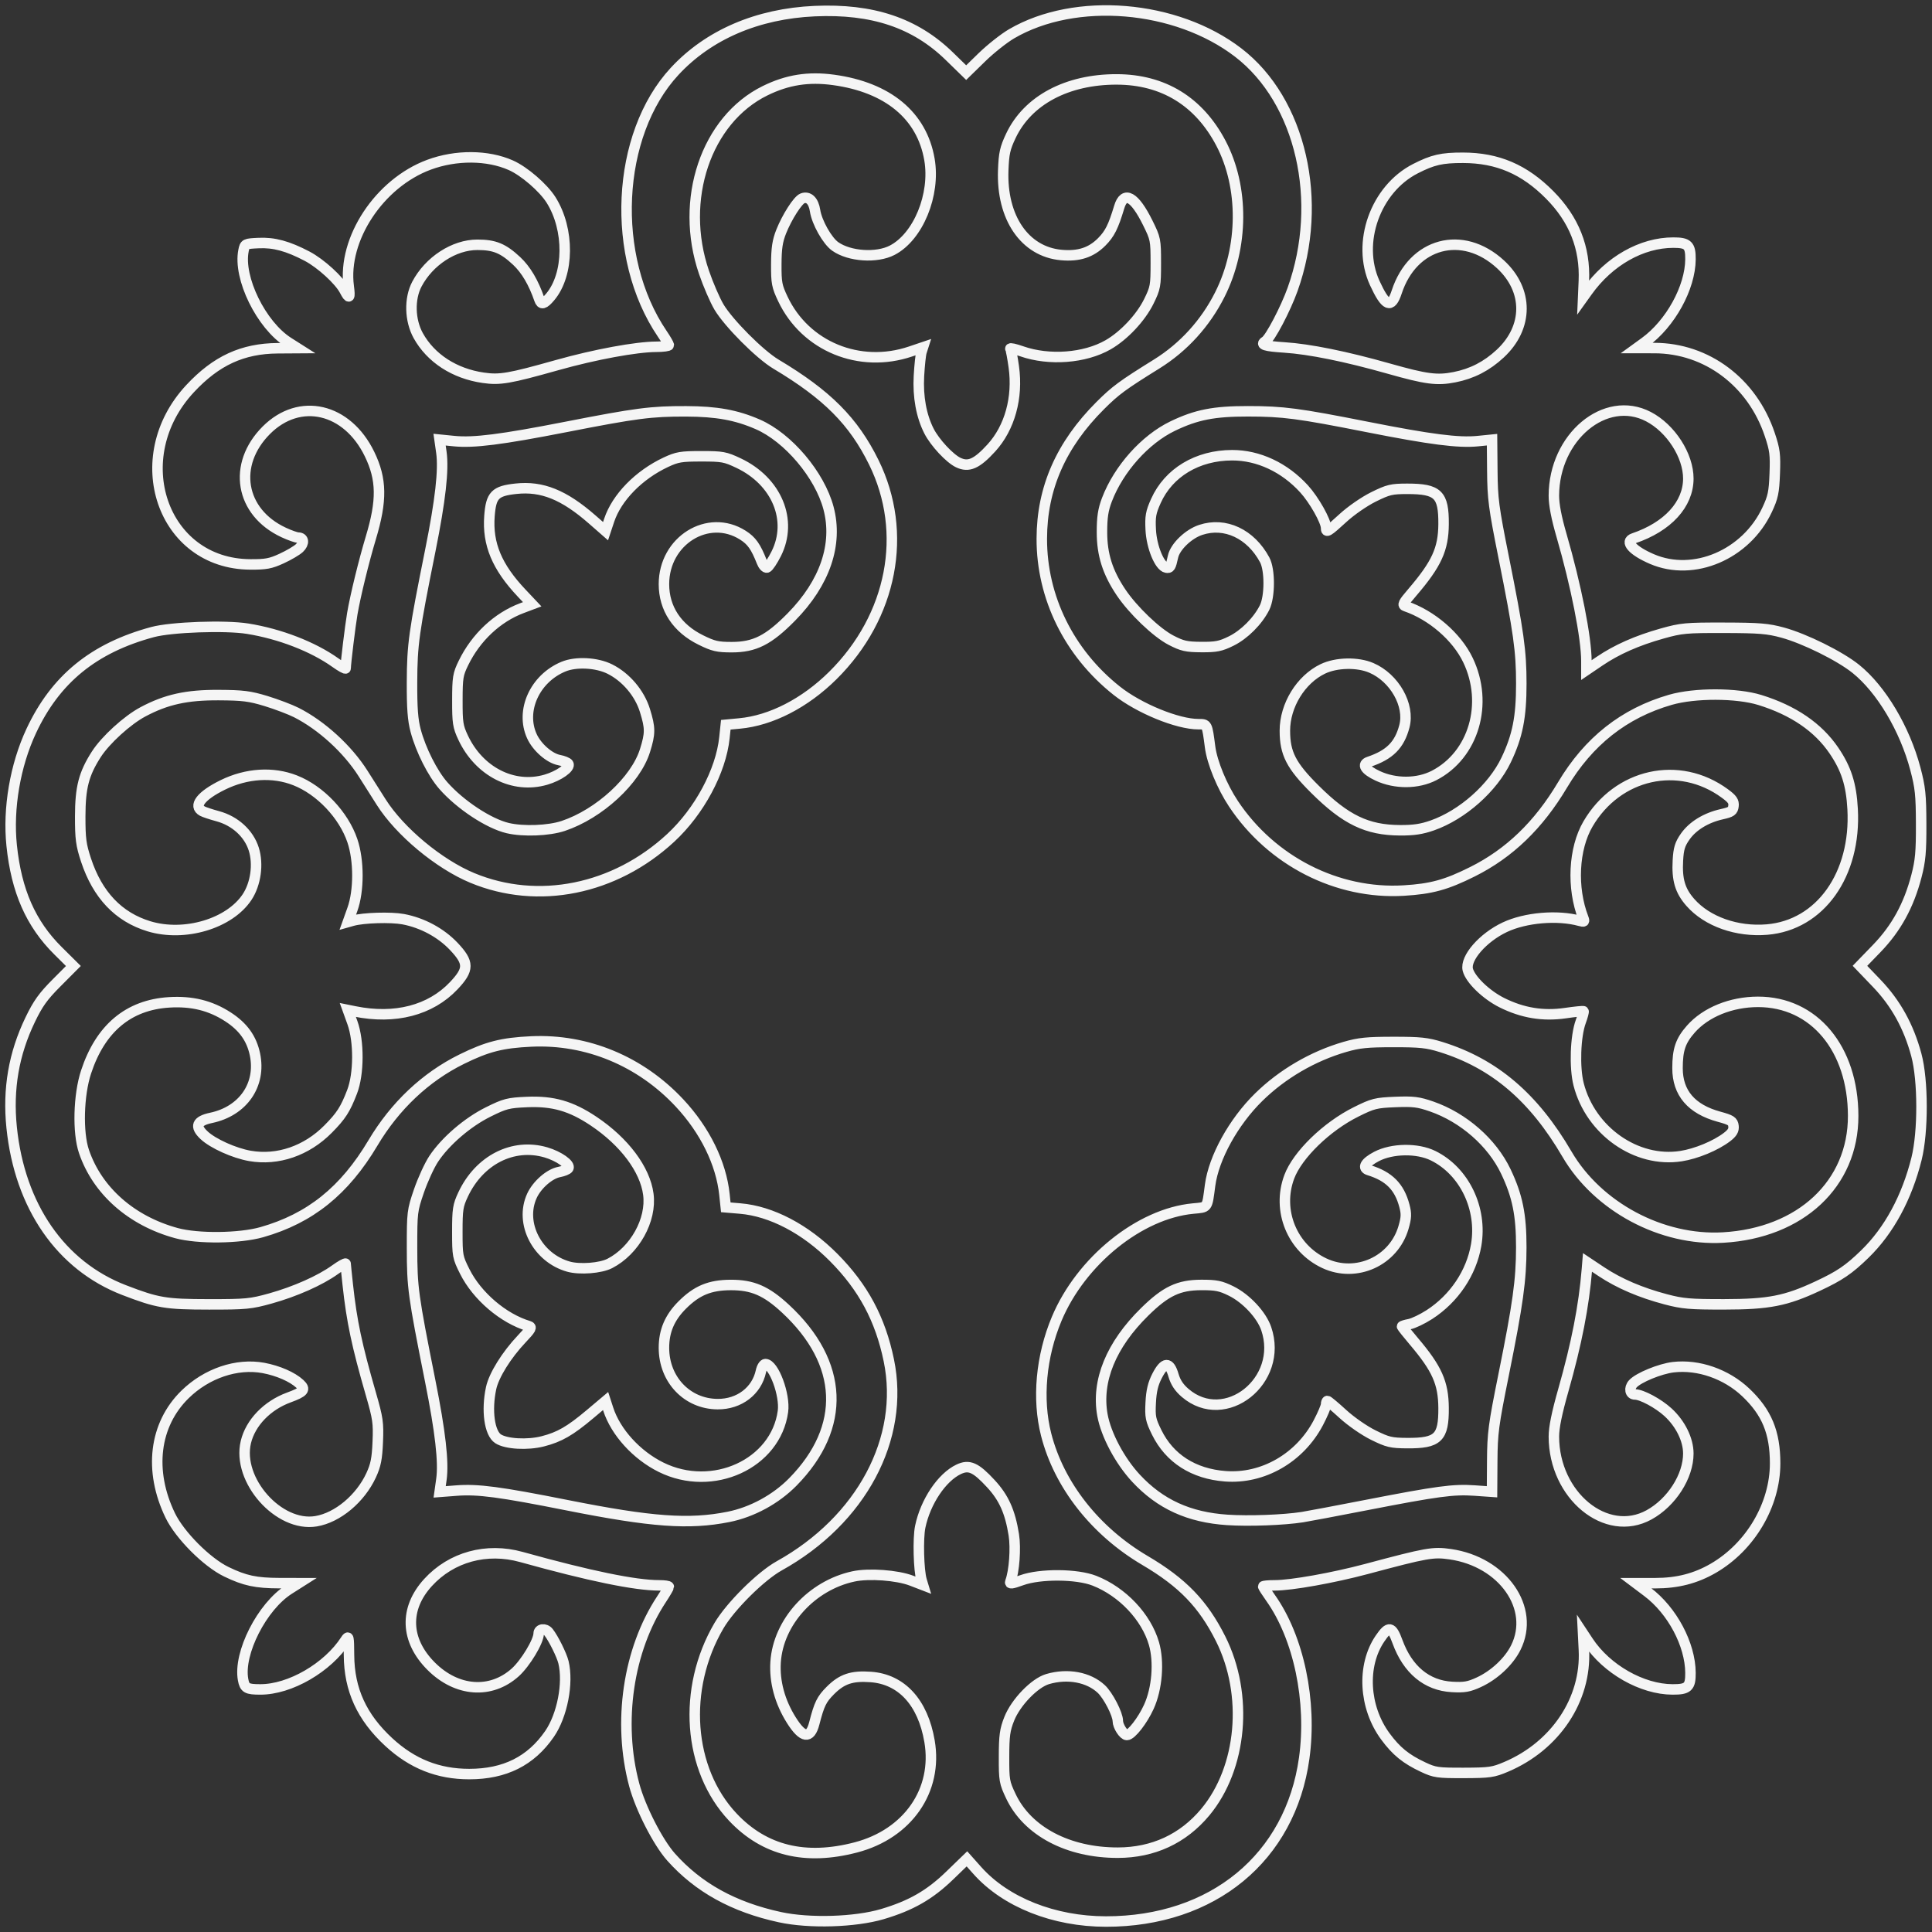 <?xml version="1.0" encoding="UTF-8"?> <svg xmlns="http://www.w3.org/2000/svg" viewBox="5633.222 4678.223 552.989 552.992"><rect x="5633.222" y="4678.223" width="552.989" height="552.992" fill="#333333" stroke="none"/><mask x="Infinity" y="Infinity" width="-Infinity" height="-Infinity" fill="white" id="tSvgce84918569" maskUnits="userSpaceOnUse"><path fill="rgb(255, 255, 255)" stroke="none" fill-opacity="1" stroke-width="1" stroke-opacity="1" font-family="tfutura, arial, sans-serif" data-svg-name="path" data-svg-id="e7865cc35e" id="tSvge7865cc35e" d="M 6155.94 5946.206 C 6134.61 5941.586 6118.33 5932.586 6105.78 5918.516 C 6099.7 5911.686 6091.63 5895.906 6088.77 5885.236 C 6081.04 5856.356 6085.95 5822.966 6101.35 5799.636 C 6103.2 5796.826 6104.72 5794.236 6104.72 5793.886 C 6104.72 5793.526 6102.71 5793.236 6100.25 5793.236 C 6089.2 5793.236 6068.24 5788.926 6036.72 5780.156 C 6020.69 5775.706 6004.49 5780.136 5993.71 5791.936 C 5982.67 5804.016 5983.21 5818.576 5995.16 5830.516 C 6006.97 5842.326 6022.67 5843.476 6033.92 5833.366 C 6038.61 5829.146 6044.72 5819.026 6044.72 5815.456 C 6044.72 5813.256 6047.72 5812.866 6049.29 5814.856 C 6051.56 5817.736 6055.35 5825.396 6056.15 5828.686 C 6058.47 5838.316 6055.58 5853.216 6049.74 5861.706 C 6041.14 5874.216 6029.1 5880.236 6012.72 5880.236 C 5998.39 5880.236 5986.45 5875.496 5975.64 5865.516 C 5963.18 5854.016 5957.37 5841.346 5957.28 5825.416 C 5957.22 5816.766 5957.11 5816.266 5955.72 5818.416 C 5947.46 5831.176 5930.04 5841.266 5916.36 5841.216 C 5910.18 5841.206 5909.19 5840.636 5908.46 5836.746 C 5906.19 5824.546 5917.14 5802.996 5929.65 5795.066 C 5931.137 5794.123 5932.624 5793.18 5934.11 5792.236 C 5931.13 5792.23 5928.15 5792.223 5925.17 5792.216 C 5914.33 5792.186 5909.24 5791.086 5900.72 5786.966 C 5891.72 5782.606 5879.3 5770.146 5874.88 5761.026 C 5864.9 5740.416 5867.49 5719.146 5881.68 5705.236 C 5891.65 5695.466 5905.6 5690.746 5917.83 5693.016 C 5924.62 5694.286 5931.17 5697.146 5934.62 5700.356 C 5937.4 5702.946 5936.49 5704.086 5929.55 5706.626 C 5919.55 5710.296 5911.87 5718.266 5909.73 5727.186 C 5905.53 5744.716 5924.89 5766.556 5942.08 5763.686 C 5952.02 5762.026 5962.51 5753.256 5967.5 5742.456 C 5969.62 5737.866 5970.22 5734.836 5970.54 5727.086 C 5970.91 5718.326 5970.62 5716.296 5967.38 5705.086 C 5960.87 5682.536 5958.55 5671.556 5956.72 5654.736 C 5956.18 5649.786 5955.73 5645.396 5955.73 5644.986 C 5955.72 5644.576 5953.52 5645.816 5950.83 5647.746 C 5943.95 5652.696 5932.44 5657.806 5921 5660.996 C 5911.96 5663.506 5909.82 5663.716 5892.72 5663.706 C 5872.71 5663.686 5869.04 5663.076 5853.58 5657.116 C 5824.43 5645.886 5805.49 5618.496 5801.76 5582.166 C 5799.94 5564.406 5802.73 5548.186 5810.31 5532.476 C 5813.9 5525.016 5816.27 5521.716 5822.5 5515.466 C 5825.073 5512.883 5827.646 5510.3 5830.22 5507.716 C 5827.86 5505.373 5825.5 5503.03 5823.14 5500.686 C 5810.59 5488.236 5803.94 5473.146 5801.77 5452.176 C 5799.99 5435.076 5803.39 5415.196 5810.78 5399.396 C 5821.97 5375.456 5839.58 5361.096 5866.72 5353.776 C 5875.39 5351.446 5900.19 5350.556 5910.54 5352.216 C 5925.39 5354.596 5940.63 5360.486 5950.97 5367.846 C 5953.58 5369.706 5955.72 5370.896 5955.73 5370.486 C 5955.76 5368.036 5957.87 5350.716 5958.81 5345.236 C 5960.24 5336.896 5964.12 5321.066 5967.34 5310.346 C 5972.54 5293.096 5972.39 5283.336 5966.75 5271.726 C 5956.42 5250.446 5934.53 5245.376 5919.19 5260.706 C 5903.36 5276.546 5907.07 5298.506 5927.15 5307.856 C 5929.94 5309.156 5932.96 5310.216 5933.86 5310.226 C 5936.48 5310.246 5936.77 5312.846 5934.39 5315.076 C 5933.2 5316.196 5929.52 5318.366 5926.22 5319.876 C 5921.12 5322.226 5918.95 5322.636 5911.72 5322.586 C 5871.13 5322.346 5854.4 5273.326 5884.04 5241.536 C 5896.03 5228.666 5908.21 5223.056 5924.38 5222.936 C 5927.434 5222.916 5930.487 5222.896 5933.54 5222.876 C 5932.15 5221.993 5930.76 5221.11 5929.37 5220.226 C 5916.76 5212.236 5906.1 5190.436 5908.66 5177.876 C 5909.28 5174.796 5909.42 5174.726 5915.6 5174.436 C 5922.7 5174.096 5929.06 5175.826 5937.98 5180.506 C 5944.27 5183.806 5952.85 5191.646 5955.25 5196.296 C 5957.4 5200.446 5957.89 5199.966 5957.15 5194.416 C 5954.26 5172.606 5971.25 5146.836 5994.14 5138.336 C 6006.57 5133.716 6021.22 5133.816 6031.91 5138.576 C 6038.08 5141.316 6046.84 5148.886 6050.43 5154.566 C 6058.99 5168.126 6058.809 5188.846 6050.049 5199.256 C 6047.179 5202.666 6045.91 5202.976 6045.06 5200.486 C 6042.37 5192.646 6038.88 5186.726 6034.57 5182.696 C 6028.35 5176.876 6024.36 5175.236 6016.45 5175.236 C 6005.7 5175.236 5994.18 5182.736 5988.57 5193.386 C 5985.03 5200.106 5985.29 5210.026 5989.19 5217.096 C 5994.97 5227.536 6005.91 5234.636 6019.18 5236.546 C 6026.86 5237.656 6031.1 5236.926 6053.22 5230.706 C 6070.72 5225.786 6089.69 5222.286 6098.97 5222.256 C 6102.13 5222.246 6104.72 5221.896 6104.72 5221.486 C 6104.71 5221.076 6103.34 5218.706 6101.66 5216.236 C 6077.65 5180.826 6080.31 5124.516 6107.38 5095.286 C 6123.03 5078.386 6145.54 5068.706 6171.94 5067.516 C 6198.55 5066.326 6218.24 5072.916 6234.01 5088.286 C 6236.607 5090.816 6239.204 5093.346 6241.8 5095.876 C 6244.214 5093.52 6246.627 5091.163 6249.04 5088.806 C 6253.03 5084.916 6259.19 5080.036 6262.75 5077.956 C 6292.19 5060.776 6338.559 5064.616 6367.219 5086.626 C 6396.129 5108.816 6406.779 5155.216 6392.279 5195.786 C 6389.059 5204.796 6381.939 5218.366 6379.699 5219.746 C 6377.229 5221.276 6379.429 5221.976 6388.469 5222.566 C 6400.019 5223.306 6416.809 5226.706 6436.529 5232.296 C 6453.939 5237.226 6458.84 5237.866 6466.91 5236.276 C 6475.01 5234.686 6481.77 5231.196 6488 5225.406 C 6501.01 5213.296 6501.06 5196.176 6488.12 5184.246 C 6470.64 5168.146 6447.739 5174.246 6440.279 5196.986 C 6437.719 5204.786 6435.12 5203.716 6430.12 5192.806 C 6421.65 5174.296 6430.479 5149.546 6448.899 5140.146 C 6456.939 5136.046 6461.03 5135.106 6470.86 5135.126 C 6486.76 5135.156 6499.129 5140.456 6510.819 5152.256 C 6522.009 5163.546 6527.21 5176.646 6526.55 5191.886 C 6526.44 5194.41 6526.33 5196.933 6526.219 5199.456 C 6526.886 5198.526 6527.553 5197.596 6528.219 5196.666 C 6538.179 5182.736 6553.18 5174.236 6567.79 5174.236 C 6574.49 5174.236 6575.739 5175.446 6575.699 5181.916 C 6575.609 5195.016 6566.46 5211.616 6554.6 5220.206 C 6553.39 5221.083 6552.18 5221.96 6550.969 5222.836 C 6553.68 5222.84 6556.39 5222.843 6559.1 5222.846 C 6583.23 5222.886 6604.209 5238.626 6612.259 5262.726 C 6614.609 5269.746 6614.88 5271.926 6614.55 5280.726 C 6614.22 5289.426 6613.75 5291.616 6610.99 5297.496 C 6601.32 5318.076 6577.21 5328.376 6557.99 5320.136 C 6549.04 5316.296 6545.219 5312.016 6549.469 5310.576 C 6565.199 5305.256 6574.689 5294.896 6574.709 5283.026 C 6574.729 5272.406 6566.639 5259.836 6556.329 5254.466 C 6536.429 5244.106 6512.78 5263.866 6512.73 5290.896 C 6512.72 5295.016 6513.889 5301.086 6516.269 5309.276 C 6522.939 5332.236 6527.719 5356.386 6527.719 5367.156 C 6527.719 5368.54 6527.719 5369.923 6527.719 5371.306 C 6529.726 5369.946 6531.733 5368.586 6533.74 5367.226 C 6541.68 5361.826 6551.089 5357.676 6562.719 5354.416 C 6571.519 5351.946 6573.609 5351.756 6591.219 5351.796 C 6607.539 5351.836 6611.349 5352.156 6618.219 5354.026 C 6628.389 5356.806 6644.55 5364.816 6651.92 5370.736 C 6663.64 5380.156 6674.5 5398.386 6679.37 5416.806 C 6681.64 5425.416 6682 5428.796 6682.04 5442.236 C 6682.08 5455.106 6681.719 5459.176 6679.879 5466.236 C 6676.359 5479.786 6670.569 5490.336 6661.569 5499.646 C 6658.989 5502.31 6656.409 5504.973 6653.829 5507.636 C 6656.403 5510.32 6658.977 5513.003 6661.55 5515.686 C 6670.38 5524.896 6676.289 5535.566 6679.829 5548.736 C 6682.969 5560.386 6683.01 5584.066 6679.92 5596.546 C 6675.47 5614.446 6667.23 5629.666 6656.12 5640.476 C 6648.72 5647.676 6644.539 5650.516 6634.329 5655.286 C 6619.689 5662.136 6611.779 5663.676 6591.219 5663.696 C 6575.509 5663.716 6572.09 5663.426 6564.35 5661.386 C 6552.77 5658.336 6542.769 5654.046 6534.719 5648.696 C 6532.553 5647.253 6530.386 5645.81 6528.219 5644.366 C 6528.133 5645.43 6528.046 5646.493 6527.959 5647.556 C 6526.559 5664.556 6523.23 5681.636 6517.11 5703.176 C 6514.08 5713.816 6512.72 5720.496 6512.73 5724.676 C 6512.78 5751.806 6536.839 5771.596 6556.589 5760.736 C 6566.999 5755.016 6574.729 5742.946 6574.709 5732.446 C 6574.699 5726.046 6571.079 5718.706 6565.339 5713.436 C 6560.889 5709.356 6553.24 5705.236 6550.11 5705.236 C 6547.85 5705.236 6547.299 5702.366 6549.149 5700.316 C 6551.719 5697.476 6561.709 5693.376 6567.769 5692.666 C 6579.349 5691.316 6592.199 5695.786 6601.199 5704.306 C 6610.869 5713.456 6614.719 5722.756 6614.719 5736.996 C 6614.719 5756.116 6603.339 5775.426 6586.219 5785.356 C 6578.099 5790.066 6569.669 5792.236 6559.509 5792.236 C 6556.513 5792.236 6553.516 5792.236 6550.519 5792.236 C 6552.293 5793.57 6554.066 5794.903 6555.839 5796.236 C 6567.289 5804.836 6575.609 5820.486 6575.699 5833.556 C 6575.739 5840.116 6574.53 5841.236 6567.43 5841.216 C 6553.35 5841.166 6537.029 5831.876 6528.589 5819.106 C 6527.789 5817.893 6526.989 5816.68 6526.189 5815.466 C 6526.316 5817.99 6526.443 5820.513 6526.569 5823.036 C 6527.729 5845.856 6513.479 5867.256 6490.719 5876.906 C 6484.769 5879.436 6483.129 5879.666 6471.219 5879.706 C 6459.159 5879.736 6457.8 5879.546 6452.48 5877.046 C 6444.52 5873.316 6440.07 5869.696 6435.05 5862.886 C 6425.13 5849.426 6424.079 5830.206 6432.589 5817.746 C 6436.609 5811.836 6438.04 5812.096 6440.62 5819.176 C 6445.33 5832.106 6454.129 5839.416 6465.769 5840.066 C 6471.429 5840.386 6473.489 5840.036 6478.069 5837.936 C 6485.239 5834.656 6491.99 5828.346 6495.17 5821.956 C 6504.25 5803.746 6489.259 5782.386 6464.949 5778.876 C 6456.989 5777.736 6454.359 5778.196 6426.219 5785.726 C 6410.969 5789.796 6391.699 5793.236 6384.089 5793.236 C 6381.139 5793.236 6378.719 5793.456 6378.719 5793.736 C 6378.719 5794.006 6380.24 5796.366 6382.1 5798.986 C 6395.09 5817.246 6401.279 5846.676 6397.629 5872.916 C 6391.269 5918.746 6355.46 5948.246 6306.22 5948.216 C 6282.3 5948.206 6260.02 5939.366 6246.96 5924.716 C 6245.357 5922.916 6243.754 5921.116 6242.15 5919.316 C 6239.494 5921.886 6236.837 5924.456 6234.18 5927.026 C 6224.96 5935.946 6216.38 5940.866 6203.18 5944.786C 6190.6 5948.516 6169.52 5949.156 6155.94 5946.206Z M 6190.95 5914.046 C 6214.89 5907.786 6228.79 5887.736 6224.9 5865.086 C 6221.84 5847.206 6212.02 5836.496 6197.79 5835.476 C 6189.08 5834.846 6184.53 5836.376 6179.19 5841.706 C 6175.13 5845.776 6174.07 5847.946 6171.77 5856.886 C 6169.88 5864.196 6166.43 5863.706 6161.2 5855.386 C 6155.87 5846.906 6153.37 5837.666 6153.94 5828.636 C 6155.13 5810.206 6170.52 5793.256 6189.86 5789.116 C 6196.96 5787.586 6209.98 5788.546 6216.57 5791.066 C 6218.354 5791.753 6220.137 5792.44 6221.92 5793.126 C 6221.7 5792.393 6221.48 5791.66 6221.26 5790.926 C 6219.89 5786.366 6219.5 5771.586 6220.62 5766.236 C 6223.01 5754.716 6230.56 5743.436 6238.34 5739.746 C 6243.14 5737.466 6246.2 5738.826 6253.14 5746.326 C 6259.15 5752.816 6262.04 5759.246 6263.75 5769.896 C 6264.74 5776.136 6263.96 5786.836 6262.17 5791.506 C 6261.73 5792.666 6262.79 5792.536 6267.42 5790.866 C 6275.87 5787.806 6292.879 5787.926 6300.939 5791.106 C 6313.799 5796.166 6324.79 5807.776 6328.36 5820.056 C 6330.82 5828.546 6329.829 5840.886 6326.009 5849.236 C 6323.099 5855.616 6317.929 5862.236 6315.879 5862.236 C 6314.359 5862.236 6311.72 5858.126 6311.71 5855.766 C 6311.69 5852.576 6307.26 5844.006 6304.1 5841.036 C 6298.21 5835.526 6288.56 5833.736 6279.34 5836.446 C 6273.32 5838.216 6264.68 5847.156 6261.66 5854.746 C 6259.64 5859.816 6259.27 5862.496 6259.25 5872.236 C 6259.22 5883.116 6259.39 5884.096 6262.41 5890.456 C 6270.06 5906.616 6288.82 5916.516 6311.74 5916.476 C 6328 5916.456 6341.79 5910.056 6351.99 5897.826 C 6369.03 5877.386 6372.029 5843.626 6359.089 5817.846 C 6351.029 5801.786 6341.539 5791.966 6324.219 5781.756 C 6301.289 5768.246 6284.59 5746.976 6278.66 5723.736 C 6274.48 5707.346 6276.28 5687.616 6283.54 5670.336 C 6294.74 5643.676 6321.75 5621.856 6346.42 5619.536 C 6353.31 5618.896 6352.82 5619.566 6354.24 5608.806 C 6355.92 5596.126 6365.02 5579.616 6376.61 5568.236 C 6387.53 5557.506 6401.63 5549.276 6416.42 5545.006 C 6422.9 5543.126 6426.669 5542.746 6438.719 5542.746 C 6451.109 5542.736 6454.309 5543.076 6460.719 5545.066 C 6485.249 5552.706 6503.429 5568.176 6518.779 5594.476 C 6532.959 5618.766 6562.439 5634.516 6590.719 5632.896 C 6626.489 5630.846 6650.769 5608.136 6650.699 5576.776 C 6650.639 5545.746 6632.62 5524.206 6606.79 5524.246 C 6594.41 5524.266 6582.72 5529.026 6575.86 5536.816 C 6571.12 5542.196 6569.73 5546.276 6569.73 5554.826 C 6569.72 5566.216 6576.13 5573.726 6588.86 5577.196 C 6594.39 5578.706 6595.259 5579.266 6595.529 5581.486 C 6595.759 5583.416 6595 5584.676 6592.49 5586.606 C 6587.26 5590.586 6578.379 5594.266 6571.319 5595.366 C 6550.759 5598.566 6529.619 5583.726 6524.129 5562.236 C 6522.149 5554.446 6522.639 5540.136 6525.129 5533.326 C 6526.019 5530.906 6526.59 5528.776 6526.41 5528.596 C 6526.229 5528.406 6522.459 5528.786 6518.029 5529.436 C 6507.699 5530.936 6498.279 5529.376 6488.689 5524.586 C 6481.449 5520.956 6474.18 5513.916 6473.05 5509.416 C 6471.72 5504.126 6480.02 5494.596 6490.1 5489.846 C 6499.61 5485.356 6514.419 5484.086 6524.639 5486.896 C 6526.719 5487.466 6526.949 5487.296 6526.319 5485.646 C 6520.899 5471.666 6521.789 5453.626 6528.459 5442.236 C 6542.059 5418.996 6570.399 5412.676 6591.529 5428.176 C 6594.999 5430.716 6595.779 5431.856 6595.529 5433.966 C 6595.259 5436.236 6594.53 5436.756 6590.18 5437.726 C 6582.9 5439.356 6576.75 5443.106 6573.29 5448.026 C 6570.83 5451.536 6570.209 5453.546 6569.899 5459.056 C 6569.399 5467.966 6570.899 5473.016 6575.649 5478.416 C 6583.409 5487.236 6597.12 5492.076 6611 5490.916 C 6635.54 5488.856 6652.099 5465.546 6650.449 5435.366 C 6649.829 5423.986 6647.529 5416.786 6641.829 5408.396 C 6634.539 5397.666 6623.129 5389.876 6607.719 5385.096 C 6597.059 5381.786 6577.7 5381.746 6566.42 5385.006 C 6545.1 5391.166 6528.719 5404.086 6516.719 5424.236 C 6505.669 5442.786 6492.229 5455.746 6475.219 5464.246 C 6463.119 5470.296 6456.269 5472.176 6443.509 5472.936 C 6412.859 5474.776 6382.579 5459.346 6365.029 5432.946 C 6359.719 5424.956 6355.19 5413.946 6354.24 5406.736 C 6352.85 5396.086 6352.93 5396.236 6348.85 5396.236 C 6339.24 5396.236 6321.48 5388.966 6311.2 5380.806 C 6289.23 5363.386 6276.6 5337.766 6276.66 5310.726 C 6276.7 5287.456 6285.5 5267.436 6303.6 5249.366 C 6310.63 5242.356 6313.789 5240.026 6329.629 5230.186 C 6342.029 5222.476 6352.1 5211.406 6358.75 5198.166 C 6369.71 5176.376 6369.91 5148.706 6359.24 5128.416 C 6349.11 5109.136 6332.64 5099.046 6311.22 5098.996 C 6288.32 5098.946 6270.18 5108.606 6262.42 5124.976 C 6259.69 5130.746 6259.17 5133.086 6258.88 5140.906 C 6258.06 5162.726 6268.83 5178.446 6285.65 5179.956 C 6293.69 5180.676 6299.41 5178.816 6304.3 5173.886 C 6308 5170.146 6309.61 5166.936 6312.35 5157.836 C 6314.65 5150.196 6319.449 5152.866 6325.529 5165.166 C 6329.109 5172.416 6329.219 5172.956 6329.219 5183.706 C 6329.219 5194.166 6329.04 5195.146 6325.99 5201.346 C 6322.27 5208.896 6314.52 5217.156 6307.22 5221.336 C 6296.45 5227.516 6280.039 5228.756 6267.439 5224.346 C 6264.259 5223.236 6261.89 5222.706 6262.18 5223.176 C 6262.47 5223.646 6263.18 5227.406 6263.75 5231.516 C 6265.73 5245.716 6261.88 5259.616 6253.41 5268.886 C 6246.69 5276.246 6242.93 5277.906 6238.16 5275.636 C 6234.19 5273.756 6227.4 5266.456 6224.69 5261.176 C 6221.11 5254.176 6219.49 5245.316 6220.02 5235.736 C 6220.3 5230.786 6220.83 5225.776 6221.21 5224.616 C 6221.437 5223.906 6221.664 5223.196 6221.89 5222.486 C 6219.967 5223.136 6218.044 5223.786 6216.12 5224.436 C 6192.64 5232.366 6167.68 5222.096 6157.31 5200.236 C 6154.52 5194.356 6154.22 5192.826 6154.26 5184.236 C 6154.29 5176.816 6154.79 5173.506 6156.53 5169.126 C 6159.18 5162.456 6164.17 5154.656 6166.32 5153.836 C 6169.14 5152.756 6171.46 5154.996 6172.13 5159.466 C 6172.93 5164.836 6177.77 5173.436 6181.44 5176.006 C 6188.03 5180.636 6200.51 5181.466 6207.68 5177.756 C 6219.68 5171.556 6227.66 5152.146 6224.87 5135.916 C 6221.4 5115.686 6205.71 5102.656 6180.67 5099.226 C 6169.05 5097.636 6159.38 5099.166 6149.11 5104.206 C 6121.87 5117.586 6109.46 5154.456 6120.93 5187.946 C 6122.85 5193.556 6125.95 5200.726 6127.82 5203.886 C 6132.25 5211.346 6146.63 5225.786 6154.08 5230.236 C 6177.72 5244.356 6189.85 5256.536 6199.21 5275.516 C 6215.21 5307.976 6207.78 5346.606 6180.32 5373.806 C 6167.48 5386.516 6151.86 5394.556 6137.34 5395.906 C 6135.22 5396.106 6133.1 5396.306 6130.98 5396.506 C 6130.77 5398.506 6130.56 5400.506 6130.35 5402.506 C 6128.74 5417.866 6118.78 5436.446 6105.58 5448.656 C 6079.76 5472.566 6044.43 5479.696 6014.14 5467.126 C 5998.74 5460.736 5980.71 5445.726 5972.11 5432.146 C 5969.87 5428.626 5966.11 5422.686 5963.75 5418.956 C 5956.6 5407.696 5944.66 5396.786 5932.99 5390.866 C 5930.15 5389.436 5923.87 5387.056 5919.03 5385.576 C 5911.5 5383.286 5908.33 5382.886 5897.22 5382.826 C 5882.45 5382.746 5873.04 5384.816 5862.28 5390.546 C 5855.07 5394.376 5845.03 5403.526 5840.8 5410.106 C 5835.02 5419.126 5833.39 5425.396 5833.37 5438.736 C 5833.36 5449.106 5833.73 5451.846 5836.05 5458.896 C 5841.36 5474.966 5851.04 5485.146 5865.05 5489.406 C 5881.45 5494.386 5902.17 5488.216 5910.3 5475.936 C 5914.3 5469.886 5915.57 5460.786 5913.38 5453.836 C 5911.12 5446.646 5904.77 5440.846 5896.81 5438.676 C 5893.73 5437.836 5890.54 5436.786 5889.72 5436.336 C 5885.35 5433.966 5889.1 5429.136 5899.14 5424.216 C 5910.09 5418.846 5922.17 5418.086 5932.44 5422.126 C 5943.99 5426.656 5954.81 5438.076 5958.84 5449.966 C 5961.92 5459.046 5961.92 5473.036 5958.85 5481.596 C 5958.15 5483.553 5957.45 5485.51 5956.75 5487.466 C 5957.497 5487.256 5958.244 5487.046 5958.99 5486.836 C 5963.91 5485.456 5976.55 5485.076 5982.22 5486.126 C 5991.05 5487.766 5999.59 5492.356 6005.56 5498.656 C 6012.69 5506.196 6012.69 5509.276 6005.56 5516.816 C 5994.83 5528.156 5978.5 5532.396 5959.98 5528.646 C 5958.9 5528.426 5957.82 5528.206 5956.74 5527.986 C 5957.447 5529.946 5958.154 5531.906 5958.86 5533.866 C 5961.95 5542.456 5961.88 5557.496 5958.7 5565.726 C 5955.59 5573.816 5953.65 5576.826 5947.65 5582.886 C 5937.73 5592.926 5924.44 5597.496 5911.63 5595.266 C 5904.39 5594.006 5894.57 5589.586 5890.47 5585.736 C 5886.08 5581.616 5887.09 5579.126 5893.72 5577.726 C 5908.45 5574.616 5916.85 5562.446 5913.92 5548.456 C 5912.38 5541.116 5908.49 5535.706 5901.5 5531.176 C 5893.39 5525.926 5884.85 5523.826 5874.34 5524.476 C 5855.6 5525.646 5842.67 5536.496 5836.07 5556.576 C 5832.57 5567.196 5832.12 5584.496 5835.1 5593.236 C 5841.27 5611.346 5856.99 5625.216 5877.72 5630.856 C 5887.63 5633.556 5906.85 5633.336 5917.1 5630.416 C 5939.35 5624.076 5955.19 5611.346 5968.33 5589.266 C 5978.48 5572.196 5992.6 5558.876 6009.22 5550.686 C 6021 5544.876 6027.85 5543.136 6041.32 5542.506 C 6066.96 5541.326 6091.62 5551.556 6109.66 5570.876 C 6121.38 5583.426 6128.85 5598.656 6130.36 5613.066 C 6130.567 5615.033 6130.774 5617 6130.98 5618.966 C 6133.187 5619.153 6135.394 5619.34 6137.6 5619.526 C 6151.98 5620.736 6167.68 5628.956 6180.76 5642.136 C 6194.36 5655.846 6202.21 5670.496 6206.14 5689.506 C 6213.58 5725.536 6193.5 5763.186 6155.62 5784.236 C 6147.11 5788.966 6133.09 5802.886 6127.84 5811.826 C 6110.8 5840.856 6113.5 5878.126 6134.24 5900.106C 6148.78 5915.526 6167.61 5920.156 6190.95 5914.046Z M 6132.22 5761.676 C 6143.1 5759.496 6154.03 5753.566 6161.91 5745.546 C 6186.71 5720.326 6185.43 5690.626 6158.47 5665.666 C 6149.6 5657.446 6143.3 5654.726 6133.22 5654.766 C 6123.63 5654.806 6117.61 5657.296 6110.89 5664.016 C 6105.11 5669.796 6102.47 5675.976 6102.47 5683.736 C 6102.47 5698.376 6113.18 5709.616 6127.22 5709.696 C 6137.19 5709.756 6145.26 5703.606 6147.19 5694.486 C 6147.57 5692.696 6148.49 5691.236 6149.23 5691.236 C 6153.1 5691.236 6158.38 5705.436 6157.33 5713.056 C 6154.02 5737.236 6124.95 5750.556 6101.15 5738.796 C 6089.86 5733.216 6080.21 5722.606 6076.78 5711.996 C 6076.377 5710.753 6075.974 5709.51 6075.57 5708.266 C 6073.184 5710.276 6070.797 5712.286 6068.41 5714.296 C 6059.17 5722.076 6054.3 5724.876 6046.59 5726.846 C 6039.56 5728.646 6029.74 5728.096 6026.02 5725.676 C 6022.03 5723.096 6020.58 5712.636 6022.79 5702.326 C 6024.07 5696.396 6029.85 5687.096 6036.9 5679.636 C 6041.28 5675.006 6041.72 5674.196 6040.1 5673.706 C 6028.43 5670.216 6016.33 5659.896 6010.66 5648.586 C 6007.34 5641.966 6007.22 5641.346 6007.22 5630.236 C 6007.22 5619.876 6007.48 5618.176 6009.88 5613.056 C 6017.35 5597.136 6032.86 5589.226 6048.01 5593.626 C 6054.02 5595.376 6059.46 5599.226 6058.39 5600.956 C 6058.03 5601.536 6056.15 5602.306 6054.21 5602.676 C 6049.7 5603.516 6043.919 5608.576 6041.579 5613.726 C 6035.849 5626.356 6044.11 5642.286 6058.49 5646.316 C 6063.72 5647.776 6073.28 5647.036 6077.54 5644.826 C 6089 5638.906 6096.85 5624.776 6095.27 5612.916 C 6093.75 5601.456 6084.2 5588.716 6070.02 5579.226 C 6059.62 5572.276 6051.29 5569.886 6039.25 5570.416 C 6030.71 5570.786 6029.17 5571.176 6021.51 5574.976 C 6011.89 5579.746 6001.759 5588.456 5996.329 5596.626 C 5994.359 5599.596 5991.31 5606.236 5989.54 5611.386 C 5986.42 5620.486 5986.33 5621.196 5986.34 5637.736 C 5986.36 5656.016 5986.82 5659.416 5994.7 5698.926 C 5999.42 5722.546 6001 5736.486 5999.87 5744.446 C 5999.604 5746.346 5999.337 5748.246 5999.07 5750.146 C 6001.667 5749.946 6004.264 5749.746 6006.86 5749.546 C 6016.67 5748.786 6026.85 5750.136 6057.79 5756.286C 6096.85 5764.056 6114.05 5765.296 6132.22 5761.676Z M 6396.779 5761.786 C 6399.219 5761.406 6412.469 5758.906 6426.219 5756.226 C 6458.989 5749.846 6466.42 5748.846 6476.12 5749.526 C 6478.82 5749.716 6481.52 5749.906 6484.219 5750.096 C 6484.25 5745.37 6484.28 5740.643 6484.31 5735.916 C 6484.4 5723.016 6484.87 5719.426 6489.55 5696.236 C 6496.16 5663.486 6497.679 5652.556 6497.699 5637.436 C 6497.719 5622.416 6495.939 5613.676 6490.569 5602.416 C 6484.209 5589.096 6471.07 5577.586 6456.36 5572.476 C 6450.28 5570.366 6447.95 5570.076 6439.62 5570.406 C 6430.66 5570.766 6429.319 5571.106 6421.579 5574.956 C 6407.989 5581.706 6394.53 5594.766 6390.74 5604.906 C 6384.94 5620.406 6392.03 5637.816 6406.98 5644.776 C 6421.6 5651.586 6438.899 5643.746 6443.399 5628.266 C 6444.729 5623.686 6444.8 5621.976 6443.81 5618.246 C 6441.49 5609.476 6436.699 5604.666 6427.469 5601.836 C 6424.249 5600.846 6425.669 5598.296 6430.969 5595.526 C 6438.139 5591.766 6449.779 5591.596 6457.009 5595.146 C 6471.439 5602.216 6479.79 5619.526 6476.91 5636.346 C 6474.699 5649.196 6466.75 5661.026 6455.36 5668.396 C 6452.13 5670.476 6447.96 5672.476 6446.1 5672.826 C 6444.24 5673.176 6442.719 5673.646 6442.719 5673.876 C 6442.719 5674.106 6445.189 5677.206 6448.199 5680.756 C 6458.849 5693.306 6461.799 5699.936 6461.879 5711.426 C 6461.969 5725.206 6459.32 5727.756 6445.05 5727.666 C 6437.72 5727.626 6436.12 5727.246 6429.48 5723.966 C 6425.3 5721.896 6419.23 5717.686 6415.5 5714.276 C 6411.88 5710.956 6408.639 5708.236 6408.319 5708.236 C 6407.989 5708.236 6407.719 5708.956 6407.719 5709.836 C 6407.719 5710.726 6406.099 5714.526 6404.129 5718.286 C 6395.609 5734.496 6378.589 5744.276 6361.219 5742.946 C 6346.609 5741.826 6335.559 5734.756 6329.639 5722.726 C 6326.809 5716.966 6326.53 5715.616 6326.87 5708.996 C 6327.14 5703.616 6327.92 5700.326 6329.79 5696.696 C 6333.16 5690.146 6335.519 5690.056 6337.379 5696.416 C 6338.329 5699.676 6339.959 5702.146 6342.769 5704.546 C 6361.209 5720.336 6388.289 5698.866 6380.129 5674.916 C 6377.959 5668.546 6370.88 5660.956 6363.92 5657.536 C 6359.1 5655.166 6356.979 5654.736 6350.219 5654.756 C 6339.779 5654.776 6333.79 5657.616 6324.1 5667.136 C 6308.58 5682.376 6301.77 5699.036 6304.62 5714.776 C 6306.26 5723.826 6312.649 5735.836 6320.079 5743.836 C 6331.229 5755.836 6344.499 5761.896 6362.189 5763.066C 6372.089 5763.726 6388.119 5763.136 6396.779 5761.786Z M 6056 5443.156 C 6072.65 5437.606 6089.47 5422.106 6093.74 5408.376 C 6096.22 5400.426 6096.21 5398.046 6093.71 5389.936 C 6091.24 5381.936 6084.96 5374.536 6077.5 5370.816 C 6071.44 5367.796 6061.88 5367.306 6056.1 5369.726 C 6042.94 5375.216 6036.239 5389.986 6041.579 5401.746 C 6043.919 5406.896 6049.7 5411.956 6054.21 5412.796 C 6056.15 5413.166 6058.03 5413.936 6058.39 5414.516 C 6059.46 5416.246 6054.02 5420.096 6048.01 5421.836 C 6033.05 5426.186 6017.26 5418.146 6009.88 5402.416 C 6007.48 5397.286 6007.22 5395.616 6007.24 5385.236 C 6007.26 5374.696 6007.49 5373.256 6010.06 5367.996 C 6015.8 5356.226 6025.62 5347.016 6036.98 5342.746 C 6038.567 5342.15 6040.154 5341.553 6041.74 5340.956 C 6040.127 5339.25 6038.514 5337.543 6036.9 5335.836 C 6025.47 5323.746 6021.06 5313.196 6022.03 5300.286 C 6022.76 5290.636 6024.61 5288.726 6034.26 5287.696 C 6046.28 5286.406 6056.36 5290.476 6069.39 5301.866 C 6071.444 5303.663 6073.497 5305.46 6075.55 5307.256 C 6076.107 5305.583 6076.664 5303.91 6077.22 5302.236 C 6080.71 5291.736 6090.87 5281.326 6103.36 5275.476 C 6108.58 5273.036 6110.36 5272.736 6119.72 5272.736 C 6129.42 5272.736 6130.72 5272.976 6136.87 5275.886 C 6154.51 5284.246 6161.99 5302.266 6154.22 5317.696 C 6152.57 5320.976 6150.66 5323.826 6149.98 5324.026 C 6149.3 5324.226 6148.25 5323.116 6147.64 5321.566 C 6144.82 5314.386 6142.91 5311.676 6138.84 5309.096 C 6122.85 5298.956 6102.47 5311.606 6102.47 5331.676 C 6102.47 5342.876 6108.52 5352.046 6119.48 5357.436 C 6125.26 5360.286 6127.21 5360.736 6133.7 5360.736 C 6144.29 5360.736 6150.71 5357.486 6161.24 5346.786 C 6176.71 5331.066 6182.77 5313.276 6178.33 5296.606 C 6174.26 5281.306 6159.73 5264.116 6145.72 5258.016 C 6135.81 5253.706 6126.8 5252.066 6112.72 5252.016 C 6096.55 5251.966 6089.83 5252.836 6057.22 5259.216 C 6027.52 5265.026 6014.76 5266.646 6005.72 5265.736 C 6003.49 5265.513 6001.26 5265.29 5999.03 5265.066 C 5999.307 5267.01 5999.584 5268.953 5999.86 5270.896 C 6001 5278.996 5999.42 5293.006 5994.77 5316.146 C 5987.19 5353.796 5986.39 5359.566 5986.33 5376.736 C 5986.28 5388.906 5986.69 5394.296 5988.01 5399.236 C 5990.39 5408.156 5995.83 5418.946 6000.79 5424.576 C 6008.56 5433.406 6021.73 5442.096 6030.47 5444.146C 6037.6 5445.826 6049.37 5445.376 6056 5443.156Z M 6456.75 5442.886 C 6470.62 5437.986 6484.569 5425.616 6490.719 5412.736 C 6495.989 5401.706 6497.719 5392.986 6497.709 5377.536 C 6497.709 5362.486 6496.5 5353.826 6489.6 5319.376 C 6484.96 5296.196 6484.46 5292.366 6484.35 5279.416 C 6484.307 5274.64 6484.263 5269.863 6484.219 5265.086 C 6482.023 5265.306 6479.826 5265.526 6477.629 5265.746 C 6468.739 5266.636 6455.899 5264.986 6426.719 5259.216 C 6394.869 5252.916 6387.949 5252.006 6371.719 5251.996 C 6356.009 5251.976 6347.909 5253.566 6337.029 5258.796 C 6324.269 5264.936 6312.119 5278.526 6306.689 5292.736 C 6304.919 5297.376 6304.4 5300.776 6304.4 5307.736 C 6304.4 5318.066 6306.98 5326.226 6313.15 5335.426 C 6318.68 5343.676 6329.519 5354.046 6336.219 5357.516 C 6341.419 5360.206 6343.289 5360.636 6350.219 5360.676 C 6357.029 5360.726 6359.07 5360.316 6363.93 5357.926 C 6370 5354.956 6376.3 5348.636 6379.37 5342.466 C 6381.86 5337.456 6381.89 5325.086 6379.42 5320.496 C 6372.96 5308.476 6361.149 5302.936 6349.899 5306.676 C 6344.239 5308.556 6338.16 5314.416 6337.16 5318.956 C 6336.089 5323.856 6335.759 5324.386 6334.029 5324.056 C 6330.939 5323.466 6327.269 5314.536 6326.879 5306.636 C 6326.559 5300.486 6326.91 5298.576 6329.25 5293.356 C 6335.13 5280.246 6348.389 5272.276 6364.379 5272.246 C 6376.489 5272.226 6388.49 5277.826 6397.54 5287.736 C 6402.17 5292.796 6407.719 5302.626 6407.719 5305.766 C 6407.719 5308.076 6408.49 5307.626 6415.5 5301.196 C 6419.27 5297.746 6425.3 5293.576 6429.6 5291.446 C 6436.39 5288.096 6437.89 5287.736 6445.17 5287.736 C 6459.32 5287.736 6461.969 5290.316 6461.879 5304.046 C 6461.799 5315.556 6458.669 5322.386 6447.449 5335.486 C 6443.149 5340.496 6442.759 5341.306 6444.379 5341.856 C 6456.399 5345.956 6467.95 5355.926 6473.11 5366.676 C 6482.74 5386.706 6475.77 5410.476 6457.5 5419.886 C 6449.94 5423.786 6439.599 5423.846 6431.469 5420.036 C 6425.659 5417.316 6424.059 5414.736 6427.469 5413.586 C 6437.029 5410.366 6441.53 5405.866 6443.81 5397.226 C 6446.39 5387.496 6439.249 5374.866 6428.579 5370.276 C 6422.249 5367.546 6412.459 5367.756 6406.219 5370.746 C 6396.059 5375.626 6388.719 5387.566 6388.719 5399.236 C 6388.719 5409.706 6391.62 5415.366 6402.61 5426.276 C 6416.73 5440.306 6426.599 5445.066 6441.719 5445.146C 6448.129 5445.186 6451.83 5444.626 6456.75 5442.886Z"></path></mask><path fill="none" stroke="#F5F5F5" fill-opacity="1" stroke-width="3" stroke-opacity="1" font-family="tfutura, arial, sans-serif" mask="url(#path-1-inside-1_360_2)" id="tSvg130e6f07b66" d="M 5856.46 5226.967 C 5843.216 5224.099 5833.109 5218.511 5825.316 5209.775 C 5821.542 5205.535 5816.531 5195.737 5814.755 5189.112 C 5809.956 5171.181 5813.004 5150.45 5822.566 5135.965 C 5823.715 5134.22 5824.658 5132.612 5824.658 5132.395 C 5824.658 5132.171 5823.41 5131.991 5821.883 5131.991 C 5815.022 5131.991 5802.009 5129.315 5782.438 5123.87 C 5772.486 5121.107 5762.427 5123.858 5755.734 5131.184 C 5748.88 5138.684 5749.215 5147.724 5756.635 5155.138 C 5763.967 5162.47 5773.715 5163.184 5780.7 5156.907 C 5783.612 5154.287 5787.405 5148.004 5787.405 5145.787 C 5787.405 5144.421 5789.268 5144.179 5790.243 5145.415 C 5791.652 5147.203 5794.005 5151.959 5794.502 5154.001 C 5795.943 5159.981 5794.148 5169.232 5790.522 5174.503 C 5785.183 5182.27 5777.707 5186.008 5767.537 5186.008 C 5758.64 5186.008 5751.227 5183.065 5744.515 5176.868 C 5736.779 5169.728 5733.172 5161.862 5733.116 5151.971 C 5733.078 5146.601 5733.01 5146.29 5732.147 5147.625 C 5727.019 5155.547 5716.203 5161.812 5707.709 5161.781 C 5703.872 5161.775 5703.258 5161.421 5702.804 5159.006 C 5701.395 5151.431 5708.194 5138.051 5715.961 5133.127 C 5716.884 5132.542 5717.807 5131.956 5718.73 5131.37 C 5716.88 5131.366 5715.029 5131.362 5713.179 5131.358 C 5706.449 5131.339 5703.289 5130.656 5697.998 5128.098 C 5692.41 5125.391 5684.699 5117.655 5681.955 5111.993 C 5675.758 5099.196 5677.366 5085.99 5686.177 5077.354 C 5692.367 5071.288 5701.029 5068.357 5708.622 5069.767 C 5712.838 5070.555 5716.904 5072.331 5719.047 5074.324 C 5720.773 5075.932 5720.208 5076.64 5715.899 5078.217 C 5709.69 5080.495 5704.921 5085.444 5703.593 5090.982 C 5700.985 5101.866 5713.005 5115.426 5723.678 5113.644 C 5729.85 5112.614 5736.363 5107.168 5739.461 5100.463 C 5740.777 5097.613 5741.15 5095.732 5741.349 5090.92 C 5741.578 5085.481 5741.398 5084.221 5739.387 5077.261 C 5735.345 5063.26 5733.904 5056.442 5732.768 5045.999 C 5732.433 5042.926 5732.153 5040.2 5732.153 5039.946 C 5732.147 5039.691 5730.781 5040.461 5729.111 5041.659 C 5724.839 5044.733 5717.693 5047.905 5710.59 5049.886 C 5704.977 5051.444 5703.649 5051.575 5693.031 5051.569 C 5680.607 5051.556 5678.329 5051.177 5668.73 5047.477 C 5650.631 5040.504 5638.872 5023.499 5636.556 5000.942 C 5635.426 4989.915 5637.158 4979.844 5641.865 4970.09 C 5644.093 4965.459 5645.565 4963.41 5649.433 4959.529 C 5651.031 4957.925 5652.629 4956.321 5654.226 4954.717 C 5652.761 4953.262 5651.296 4951.808 5649.83 4950.353 C 5642.038 4942.623 5637.91 4933.254 5636.562 4920.234 C 5635.457 4909.617 5637.568 4897.273 5642.156 4887.464 C 5649.104 4872.6 5660.038 4863.684 5676.888 4859.139 C 5682.271 4857.692 5697.669 4857.14 5704.096 4858.17 C 5713.316 4859.648 5722.778 4863.305 5729.198 4867.875 C 5730.818 4869.03 5732.147 4869.768 5732.153 4869.514 C 5732.172 4867.993 5733.482 4857.239 5734.066 4853.837 C 5734.953 4848.659 5737.362 4838.83 5739.362 4832.174 C 5742.59 4821.464 5742.497 4815.404 5738.995 4808.196 C 5732.582 4794.983 5718.991 4791.836 5709.466 4801.354 C 5699.638 4811.188 5701.941 4824.823 5714.409 4830.628 C 5716.141 4831.435 5718.016 4832.093 5718.575 4832.1 C 5720.201 4832.112 5720.381 4833.726 5718.904 4835.111 C 5718.165 4835.806 5715.88 4837.154 5713.831 4838.091 C 5710.665 4839.55 5709.317 4839.805 5704.828 4839.774 C 5679.626 4839.625 5669.239 4809.189 5687.642 4789.451 C 5695.086 4781.461 5702.649 4777.977 5712.689 4777.903 C 5714.584 4777.891 5716.48 4777.878 5718.376 4777.866 C 5717.513 4777.317 5716.65 4776.769 5715.787 4776.22 C 5707.958 4771.26 5701.339 4757.724 5702.928 4749.926 C 5703.313 4748.014 5703.4 4747.97 5707.237 4747.79 C 5711.646 4747.579 5715.594 4748.653 5721.133 4751.559 C 5725.038 4753.608 5730.365 4758.476 5731.855 4761.363 C 5733.19 4763.939 5733.494 4763.641 5733.035 4760.195 C 5731.241 4746.654 5741.789 4730.654 5756.001 4725.377 C 5763.719 4722.508 5772.815 4722.57 5779.452 4725.526 C 5783.283 4727.227 5788.722 4731.927 5790.951 4735.453 C 5796.265 4743.872 5796.153 4756.737 5790.714 4763.2 C 5788.932 4765.318 5788.144 4765.51 5787.617 4763.964 C 5785.946 4759.096 5783.78 4755.421 5781.104 4752.919 C 5777.242 4749.305 5774.764 4748.287 5769.853 4748.287 C 5763.179 4748.287 5756.026 4752.944 5752.543 4759.556 C 5750.345 4763.728 5750.507 4769.887 5752.928 4774.277 C 5756.517 4780.759 5763.309 4785.167 5771.548 4786.353 C 5776.317 4787.042 5778.949 4786.589 5792.683 4782.727 C 5803.548 4779.672 5815.326 4777.499 5821.088 4777.481 C 5823.05 4777.475 5824.658 4777.257 5824.658 4777.003 C 5824.652 4776.748 5823.802 4775.277 5822.758 4773.743 C 5807.851 4751.758 5809.503 4716.796 5826.31 4698.648 C 5836.027 4688.155 5850.003 4682.145 5866.394 4681.406 C 5882.916 4680.667 5895.141 4684.759 5904.932 4694.301 C 5906.544 4695.872 5908.156 4697.443 5909.769 4699.014 C 5911.267 4697.551 5912.765 4696.088 5914.264 4694.624 C 5916.741 4692.209 5920.566 4689.179 5922.776 4687.888 C 5941.055 4677.221 5969.844 4679.605 5987.639 4693.271 C 6005.589 4707.048 6012.201 4735.857 6003.198 4761.046 C 6001.199 4766.64 5996.778 4775.066 5995.387 4775.922 C 5993.854 4776.872 5995.22 4777.307 6000.833 4777.673 C 6008.004 4778.133 6018.428 4780.244 6030.672 4783.714 C 6041.482 4786.775 6044.525 4787.173 6049.535 4786.185 C 6054.564 4785.198 6058.761 4783.031 6062.629 4779.437 C 6070.707 4771.918 6070.738 4761.288 6062.704 4753.881 C 6051.851 4743.885 6037.632 4747.672 6033 4761.791 C 6031.411 4766.634 6029.797 4765.97 6026.693 4759.196 C 6021.434 4747.703 6026.916 4732.337 6038.352 4726.5 C 6043.344 4723.955 6045.884 4723.371 6051.988 4723.384 C 6061.86 4723.402 6069.539 4726.693 6076.797 4734.019 C 6083.745 4741.029 6086.974 4749.162 6086.564 4758.625 C 6086.496 4760.191 6086.427 4761.758 6086.359 4763.325 C 6086.773 4762.747 6087.187 4762.17 6087.601 4761.592 C 6093.785 4752.944 6103.099 4747.666 6112.17 4747.666 C 6116.329 4747.666 6117.105 4748.417 6117.08 4752.434 C 6117.024 4760.568 6111.344 4770.875 6103.98 4776.208 C 6103.229 4776.752 6102.477 4777.297 6101.726 4777.841 C 6103.409 4777.843 6105.091 4777.845 6106.774 4777.847 C 6121.756 4777.872 6134.781 4787.645 6139.78 4802.608 C 6141.239 4806.966 6141.407 4808.32 6141.202 4813.784 C 6140.997 4819.185 6140.705 4820.545 6138.992 4824.196 C 6132.988 4836.974 6118.018 4843.369 6106.085 4838.253 C 6100.528 4835.868 6098.156 4833.211 6100.794 4832.317 C 6110.561 4829.014 6116.453 4822.582 6116.465 4815.212 C 6116.478 4808.618 6111.455 4800.813 6105.054 4797.479 C 6092.698 4791.047 6078.015 4803.316 6077.984 4820.098 C 6077.978 4822.656 6078.703 4826.425 6080.181 4831.51 C 6084.322 4845.765 6087.29 4860.759 6087.29 4867.446 C 6087.29 4868.305 6087.29 4869.164 6087.29 4870.023 C 6088.536 4869.179 6089.782 4868.334 6091.029 4867.49 C 6095.958 4864.137 6101.8 4861.56 6109.021 4859.536 C 6114.485 4858.003 6115.782 4857.885 6126.716 4857.91 C 6136.849 4857.934 6139.215 4858.133 6143.48 4859.294 C 6149.794 4861.02 6159.828 4865.994 6164.404 4869.669 C 6171.681 4875.518 6178.424 4886.836 6181.447 4898.273 C 6182.857 4903.619 6183.08 4905.717 6183.105 4914.062 C 6183.13 4922.053 6182.906 4924.58 6181.763 4928.963 C 6179.578 4937.376 6175.983 4943.926 6170.395 4949.707 C 6168.793 4951.36 6167.191 4953.014 6165.59 4954.668 C 6167.187 4956.334 6168.785 4958 6170.383 4959.666 C 6175.866 4965.384 6179.535 4972.009 6181.732 4980.186 C 6183.682 4987.419 6183.707 5002.122 6181.789 5009.87 C 6179.026 5020.984 6173.91 5030.434 6167.012 5037.145 C 6162.417 5041.616 6159.822 5043.379 6153.482 5046.341 C 6144.393 5050.594 6139.481 5051.55 6126.716 5051.562 C 6116.962 5051.575 6114.839 5051.395 6110.034 5050.128 C 6102.844 5048.234 6096.635 5045.571 6091.636 5042.249 C 6090.291 5041.353 6088.946 5040.457 6087.601 5039.561 C 6087.547 5040.221 6087.493 5040.881 6087.439 5041.541 C 6086.57 5052.096 6084.503 5062.701 6080.703 5076.075 C 6078.822 5082.681 6077.978 5086.828 6077.984 5089.424 C 6078.015 5106.268 6092.953 5118.555 6105.215 5111.813 C 6111.678 5108.261 6116.478 5100.767 6116.465 5094.248 C 6116.459 5090.274 6114.212 5085.717 6110.648 5082.445 C 6107.885 5079.912 6103.136 5077.354 6101.192 5077.354 C 6099.789 5077.354 6099.447 5075.572 6100.596 5074.299 C 6102.191 5072.536 6108.394 5069.99 6112.157 5069.549 C 6119.346 5068.711 6127.325 5071.486 6132.913 5076.776 C 6138.916 5082.457 6141.307 5088.232 6141.307 5097.073 C 6141.307 5108.944 6134.241 5120.933 6123.612 5127.099 C 6118.57 5130.023 6113.336 5131.37 6107.028 5131.37 C 6105.167 5131.37 6103.307 5131.37 6101.446 5131.37 C 6102.547 5132.198 6103.648 5133.026 6104.749 5133.854 C 6111.859 5139.193 6117.024 5148.91 6117.08 5157.025 C 6117.105 5161.098 6116.354 5161.794 6111.946 5161.781 C 6103.204 5161.75 6093.071 5155.982 6087.83 5148.053 C 6087.334 5147.3 6086.837 5146.547 6086.34 5145.793 C 6086.419 5147.36 6086.498 5148.927 6086.576 5150.493 C 6087.296 5164.662 6078.449 5177.949 6064.318 5183.94 C 6060.623 5185.511 6059.605 5185.654 6052.21 5185.679 C 6044.723 5185.697 6043.879 5185.579 6040.576 5184.027 C 6035.634 5181.711 6032.871 5179.464 6029.754 5175.236 C 6023.595 5166.879 6022.942 5154.945 6028.226 5147.209 C 6030.722 5143.54 6031.61 5143.701 6033.212 5148.097 C 6036.137 5156.125 6041.6 5160.664 6048.827 5161.067 C 6052.341 5161.266 6053.62 5161.048 6056.464 5159.745 C 6060.915 5157.708 6065.107 5153.79 6067.081 5149.823 C 6072.719 5138.517 6063.411 5125.255 6048.318 5123.075 C 6043.375 5122.368 6041.742 5122.653 6024.271 5127.328 C 6014.802 5129.855 6002.838 5131.991 5998.113 5131.991 C 5996.282 5131.991 5994.779 5132.128 5994.779 5132.302 C 5994.779 5132.469 5995.723 5133.935 5996.878 5135.561 C 6004.943 5146.899 6008.786 5165.171 6006.52 5181.463 C 6002.571 5209.918 5980.338 5228.234 5949.766 5228.215 C 5934.914 5228.209 5921.081 5222.721 5912.972 5213.625 C 5911.977 5212.507 5910.981 5211.389 5909.986 5210.272 C 5908.336 5211.868 5906.687 5213.463 5905.038 5215.059 C 5899.313 5220.597 5893.986 5223.652 5885.79 5226.086C 5877.98 5228.402 5864.891 5228.799 5856.46 5226.967Z M 5878.197 5207 C 5893.061 5203.113 5901.691 5190.664 5899.276 5176.602 C 5897.376 5165.5 5891.279 5158.851 5882.444 5158.217 C 5877.036 5157.826 5874.211 5158.776 5870.895 5162.085 C 5868.375 5164.612 5867.716 5165.96 5866.288 5171.51 C 5865.115 5176.049 5862.973 5175.745 5859.726 5170.579 C 5856.416 5165.314 5854.864 5159.577 5855.218 5153.97 C 5855.957 5142.528 5865.512 5132.004 5877.52 5129.433 C 5881.928 5128.483 5890.012 5129.079 5894.104 5130.644 C 5895.211 5131.07 5896.318 5131.497 5897.426 5131.923 C 5897.289 5131.468 5897.152 5131.012 5897.016 5130.557 C 5896.165 5127.726 5895.923 5118.549 5896.618 5115.227 C 5898.102 5108.075 5902.79 5101.071 5907.62 5098.78 C 5910.601 5097.365 5912.501 5098.209 5916.809 5102.866 C 5920.541 5106.895 5922.335 5110.887 5923.397 5117.5 C 5924.012 5121.374 5923.527 5128.018 5922.416 5130.917 C 5922.143 5131.637 5922.801 5131.557 5925.676 5130.52 C 5930.922 5128.62 5941.483 5128.694 5946.487 5130.669 C 5954.471 5133.81 5961.296 5141.019 5963.512 5148.643 C 5965.039 5153.915 5964.424 5161.576 5962.052 5166.761 C 5960.246 5170.722 5957.036 5174.832 5955.763 5174.832 C 5954.819 5174.832 5953.181 5172.28 5953.174 5170.815 C 5953.162 5168.834 5950.412 5163.513 5948.45 5161.669 C 5944.793 5158.248 5938.801 5157.137 5933.077 5158.819 C 5929.339 5159.918 5923.974 5165.469 5922.099 5170.182 C 5920.845 5173.329 5920.615 5174.993 5920.603 5181.041 C 5920.584 5187.796 5920.69 5188.404 5922.565 5192.353 C 5927.315 5202.387 5938.962 5208.533 5953.193 5208.509 C 5963.289 5208.496 5971.851 5204.523 5978.184 5196.929 C 5988.763 5184.238 5990.625 5163.277 5982.591 5147.271 C 5977.587 5137.3 5971.695 5131.203 5960.941 5124.864 C 5946.704 5116.475 5936.336 5103.269 5932.654 5088.84 C 5930.059 5078.664 5931.177 5066.414 5935.684 5055.685 C 5942.638 5039.132 5959.408 5025.585 5974.725 5024.144 C 5979.003 5023.747 5978.699 5024.163 5979.58 5017.482 C 5980.624 5009.609 5986.274 4999.359 5993.47 4992.293 C 6000.25 4985.631 6009.004 4980.521 6018.187 4977.87 C 6022.21 4976.703 6024.55 4976.467 6032.032 4976.467 C 6039.725 4976.461 6041.711 4976.672 6045.691 4977.907 C 6060.921 4982.651 6072.209 4992.256 6081.74 5008.585 C 6090.544 5023.666 6108.847 5033.445 6126.406 5032.439 C 6148.615 5031.166 6163.69 5017.066 6163.646 4997.595 C 6163.609 4978.329 6152.421 4964.956 6136.384 4964.981 C 6128.697 4964.993 6121.439 4967.948 6117.18 4972.785 C 6114.237 4976.125 6113.374 4978.659 6113.374 4983.967 C 6113.368 4991.039 6117.348 4995.702 6125.252 4997.856 C 6128.685 4998.794 6129.225 4999.141 6129.392 5000.52 C 6129.535 5001.718 6129.064 5002.5 6127.505 5003.699 C 6124.258 5006.17 6118.744 5008.455 6114.361 5009.138 C 6101.595 5011.124 6088.47 5001.911 6085.061 4988.568 C 6083.832 4983.731 6084.136 4974.846 6085.682 4970.618 C 6086.235 4969.116 6086.589 4967.793 6086.478 4967.681 C 6086.365 4967.563 6084.024 4967.799 6081.274 4968.203 C 6074.86 4969.134 6069.012 4968.166 6063.057 4965.192 C 6058.562 4962.938 6054.049 4958.567 6053.347 4955.773 C 6052.522 4952.488 6057.675 4946.571 6063.933 4943.622 C 6069.838 4940.834 6079.033 4940.046 6085.378 4941.791 C 6086.669 4942.145 6086.812 4942.039 6086.421 4941.015 C 6083.056 4932.335 6083.608 4921.134 6087.75 4914.062 C 6096.194 4899.633 6113.789 4895.709 6126.909 4905.333 C 6129.063 4906.91 6129.547 4907.617 6129.392 4908.927 C 6129.225 4910.337 6128.772 4910.66 6126.071 4911.262 C 6121.551 4912.274 6117.733 4914.602 6115.584 4917.657 C 6114.057 4919.836 6113.671 4921.084 6113.479 4924.505 C 6113.169 4930.037 6114.1 4933.173 6117.049 4936.526 C 6121.867 4942.002 6130.38 4945.007 6138.998 4944.287 C 6154.234 4943.008 6164.515 4928.535 6163.491 4909.797 C 6163.106 4902.731 6161.678 4898.261 6158.139 4893.051 C 6153.613 4886.389 6146.528 4881.553 6136.961 4878.585 C 6130.342 4876.53 6118.323 4876.505 6111.319 4878.529 C 6098.082 4882.354 6087.911 4890.375 6080.461 4902.886 C 6073.6 4914.404 6065.255 4922.45 6054.694 4927.728 C 6047.181 4931.484 6042.928 4932.651 6035.006 4933.123 C 6015.976 4934.266 5997.176 4924.685 5986.279 4908.294 C 5982.982 4903.333 5980.17 4896.497 5979.58 4892.021 C 5978.717 4885.408 5978.767 4885.502 5976.234 4885.502 C 5970.267 4885.502 5959.24 4880.988 5952.858 4875.921 C 5939.217 4865.106 5931.375 4849.199 5931.413 4832.41 C 5931.437 4817.962 5936.901 4805.532 5948.139 4794.313 C 5952.504 4789.96 5954.465 4788.514 5964.3 4782.404 C 5971.999 4777.617 5978.252 4770.744 5982.381 4762.524 C 5989.186 4748.995 5989.31 4731.815 5982.685 4719.217 C 5976.395 4707.247 5966.169 4700.982 5952.87 4700.951 C 5938.652 4700.92 5927.389 4706.918 5922.571 4717.082 C 5920.876 4720.664 5920.553 4722.117 5920.373 4726.972 C 5919.864 4740.52 5926.551 4750.28 5936.994 4751.217 C 5941.986 4751.665 5945.538 4750.51 5948.574 4747.449 C 5950.871 4745.127 5951.871 4743.134 5953.572 4737.484 C 5955 4732.74 5957.979 4734.398 5961.754 4742.035 C 5963.977 4746.536 5964.045 4746.871 5964.045 4753.546 C 5964.045 4760.04 5963.934 4760.649 5962.041 4764.498 C 5959.731 4769.186 5954.919 4774.314 5950.387 4776.91 C 5943.7 4780.747 5933.511 4781.516 5925.687 4778.778 C 5923.713 4778.089 5922.242 4777.76 5922.422 4778.052 C 5922.602 4778.344 5923.043 4780.678 5923.397 4783.23 C 5924.626 4792.047 5922.236 4800.677 5916.977 4806.432 C 5912.805 4811.002 5910.47 4812.033 5907.509 4810.623 C 5905.044 4809.456 5900.828 4804.924 5899.145 4801.645 C 5896.923 4797.299 5895.917 4791.798 5896.246 4785.85 C 5896.42 4782.777 5896.749 4779.666 5896.985 4778.946 C 5897.125 4778.505 5897.266 4778.064 5897.407 4777.624 C 5896.213 4778.027 5895.019 4778.431 5893.824 4778.834 C 5879.246 4783.758 5863.749 4777.381 5857.31 4763.809 C 5855.578 4760.158 5855.392 4759.208 5855.417 4753.875 C 5855.435 4749.268 5855.746 4747.213 5856.826 4744.493 C 5858.471 4740.352 5861.57 4735.509 5862.905 4735 C 5864.655 4734.33 5866.096 4735.72 5866.512 4738.496 C 5867.009 4741.83 5870.014 4747.169 5872.292 4748.765 C 5876.384 4751.64 5884.132 4752.155 5888.584 4749.852 C 5896.035 4746.002 5900.989 4733.951 5899.257 4723.874 C 5897.103 4711.314 5887.361 4703.224 5871.814 4701.094 C 5864.6 4700.107 5858.596 4701.057 5852.219 4704.186 C 5835.306 4712.493 5827.601 4735.385 5834.723 4756.178 C 5835.915 4759.661 5837.84 4764.113 5839.001 4766.075 C 5841.751 4770.707 5850.679 4779.672 5855.305 4782.435 C 5869.983 4791.202 5877.514 4798.765 5883.325 4810.549 C 5893.259 4830.703 5888.646 4854.687 5871.597 4871.575 C 5863.625 4879.467 5853.927 4884.459 5844.911 4885.297 C 5843.595 4885.421 5842.279 4885.545 5840.963 4885.669 C 5840.832 4886.911 5840.702 4888.153 5840.572 4889.395 C 5839.572 4898.931 5833.388 4910.467 5825.192 4918.048 C 5809.161 4932.893 5787.225 4937.32 5768.419 4929.516 C 5758.857 4925.548 5747.663 4916.229 5742.323 4907.797 C 5740.933 4905.612 5738.598 4901.924 5737.133 4899.608 C 5732.693 4892.617 5725.28 4885.843 5718.034 4882.167 C 5716.271 4881.28 5712.372 4879.802 5709.367 4878.883 C 5704.692 4877.461 5702.724 4877.213 5695.825 4877.176 C 5686.655 4877.126 5680.812 4878.411 5674.132 4881.969 C 5669.655 4884.347 5663.422 4890.028 5660.795 4894.113 C 5657.206 4899.714 5656.194 4903.606 5656.182 4911.889 C 5656.176 4918.328 5656.406 4920.029 5657.846 4924.406 C 5661.143 4934.384 5667.153 4940.704 5675.852 4943.349 C 5686.034 4946.441 5698.899 4942.61 5703.947 4934.986 C 5706.43 4931.229 5707.219 4925.579 5705.859 4921.264 C 5704.456 4916.8 5700.513 4913.199 5695.571 4911.852 C 5693.658 4911.33 5691.678 4910.678 5691.169 4910.399 C 5688.455 4908.927 5690.784 4905.929 5697.017 4902.874 C 5703.816 4899.54 5711.317 4899.068 5717.693 4901.576 C 5724.864 4904.389 5731.582 4911.479 5734.084 4918.862 C 5735.997 4924.499 5735.997 4933.185 5734.09 4938.5 C 5733.656 4939.715 5733.221 4940.93 5732.787 4942.145 C 5733.25 4942.014 5733.714 4941.884 5734.177 4941.753 C 5737.232 4940.897 5745.08 4940.661 5748.6 4941.313 C 5754.083 4942.331 5759.385 4945.181 5763.092 4949.092 C 5767.519 4953.774 5767.519 4955.686 5763.092 4960.367 C 5756.43 4967.408 5746.291 4970.041 5734.792 4967.712 C 5734.122 4967.576 5733.451 4967.439 5732.78 4967.303 C 5733.219 4968.52 5733.658 4969.736 5734.097 4970.953 C 5736.015 4976.287 5735.972 4985.625 5733.997 4990.735 C 5732.066 4995.758 5730.862 4997.626 5727.137 5001.389 C 5720.977 5007.623 5712.726 5010.46 5704.772 5009.075 C 5700.277 5008.293 5694.18 5005.549 5691.634 5003.158 C 5688.909 5000.6 5689.536 4999.054 5693.652 4998.185 C 5702.798 4996.254 5708.013 4988.698 5706.194 4980.012 C 5705.238 4975.455 5702.823 4972.096 5698.483 4969.283 C 5693.447 4966.024 5688.145 4964.72 5681.62 4965.123 C 5669.984 4965.85 5661.956 4972.586 5657.858 4985.054 C 5655.685 4991.647 5655.406 5002.389 5657.256 5007.815 C 5661.087 5019.059 5670.847 5027.671 5683.718 5031.173 C 5689.871 5032.849 5701.805 5032.712 5708.169 5030.899 C 5721.983 5026.963 5731.818 5019.059 5739.976 5005.35 C 5746.278 4994.752 5755.045 4986.482 5765.364 4981.397 C 5772.678 4977.789 5776.931 4976.709 5785.294 4976.318 C 5801.214 4975.585 5816.525 4981.937 5827.725 4993.932 C 5835.002 5001.724 5839.64 5011.18 5840.578 5020.127 C 5840.706 5021.348 5840.834 5022.569 5840.963 5023.79 C 5842.333 5023.906 5843.703 5024.022 5845.073 5024.138 C 5854.001 5024.889 5863.749 5029.993 5871.87 5038.176 C 5880.314 5046.688 5885.188 5055.784 5887.628 5067.587 C 5892.247 5089.958 5879.78 5113.334 5856.261 5126.403 C 5850.977 5129.34 5842.273 5137.983 5839.013 5143.533 C 5828.433 5161.558 5830.11 5184.698 5842.987 5198.345C 5852.014 5207.919 5863.706 5210.793 5878.197 5207Z M 5841.733 5112.396 C 5848.488 5111.043 5855.274 5107.361 5860.166 5102.381 C 5875.564 5086.723 5874.77 5068.283 5858.031 5052.785 C 5852.523 5047.682 5848.612 5045.993 5842.353 5046.018 C 5836.399 5046.043 5832.661 5047.589 5828.489 5051.761 C 5824.9 5055.35 5823.261 5059.187 5823.261 5064.005 C 5823.261 5073.094 5829.911 5080.073 5838.628 5080.123 C 5844.818 5080.16 5849.829 5076.342 5851.027 5070.679 C 5851.263 5069.568 5851.834 5068.661 5852.294 5068.661 C 5854.697 5068.661 5857.975 5077.478 5857.323 5082.209 C 5855.268 5097.222 5837.219 5105.492 5822.442 5098.19 C 5815.432 5094.726 5809.441 5088.138 5807.311 5081.551 C 5807.061 5080.779 5806.81 5080.007 5806.56 5079.235 C 5805.078 5080.483 5803.596 5081.731 5802.114 5082.979 C 5796.377 5087.809 5793.354 5089.548 5788.567 5090.771 C 5784.202 5091.889 5778.105 5091.547 5775.795 5090.045 C 5773.318 5088.443 5772.417 5081.948 5773.79 5075.547 C 5774.584 5071.865 5778.173 5066.091 5782.55 5061.459 C 5785.27 5058.585 5785.543 5058.082 5784.537 5057.777 C 5777.291 5055.61 5769.779 5049.203 5766.258 5042.181 C 5764.197 5038.071 5764.122 5037.686 5764.122 5030.788 C 5764.122 5024.355 5764.284 5023.3 5765.774 5020.121 C 5770.412 5010.237 5780.042 5005.325 5789.448 5008.057 C 5793.18 5009.144 5796.557 5011.534 5795.893 5012.608 C 5795.669 5012.968 5794.502 5013.446 5793.298 5013.676 C 5790.497 5014.198 5786.908 5017.339 5785.455 5020.537 C 5781.898 5028.379 5787.027 5038.269 5795.955 5040.771 C 5799.202 5041.678 5805.138 5041.218 5807.783 5039.846 C 5814.898 5036.171 5819.772 5027.398 5818.791 5020.034 C 5817.847 5012.919 5811.918 5005.009 5803.114 4999.117 C 5796.657 4994.801 5791.485 4993.318 5784.009 4993.647 C 5778.707 4993.876 5777.751 4994.118 5772.995 4996.478 C 5767.022 4999.439 5760.732 5004.847 5757.36 5009.92 C 5756.137 5011.764 5754.244 5015.887 5753.145 5019.084 C 5751.208 5024.734 5751.152 5025.175 5751.158 5035.444 C 5751.171 5046.794 5751.456 5048.905 5756.349 5073.436 C 5759.28 5088.101 5760.261 5096.756 5759.559 5101.698 C 5759.393 5102.878 5759.228 5104.058 5759.062 5105.237 C 5760.675 5105.113 5762.287 5104.989 5763.899 5104.865 C 5769.99 5104.393 5776.31 5105.231 5795.52 5109.05C 5819.772 5113.874 5830.451 5114.644 5841.733 5112.396Z M 6005.992 5112.465 C 6007.507 5112.229 6015.734 5110.676 6024.271 5109.012 C 6044.617 5105.051 6049.231 5104.43 6055.253 5104.853 C 6056.93 5104.971 6058.606 5105.088 6060.282 5105.206 C 6060.301 5102.272 6060.32 5099.337 6060.338 5096.402 C 6060.394 5088.393 6060.686 5086.164 6063.592 5071.766 C 6067.696 5051.432 6068.639 5044.646 6068.651 5035.258 C 6068.664 5025.932 6067.559 5020.506 6064.225 5013.515 C 6060.276 5005.245 6052.118 4998.098 6042.985 4994.926 C 6039.21 4993.616 6037.763 4993.435 6032.591 4993.64 C 6027.028 4993.864 6026.196 4994.075 6021.39 4996.465 C 6012.952 5000.656 6004.596 5008.765 6002.243 5015.061 C 5998.642 5024.684 6003.044 5035.494 6012.326 5039.815 C 6021.403 5044.043 6032.144 5039.176 6034.938 5029.565 C 6035.763 5026.721 6035.807 5025.659 6035.193 5023.343 C 6033.752 5017.898 6030.778 5014.912 6025.047 5013.155 C 6023.048 5012.54 6023.929 5010.957 6027.22 5009.237 C 6031.672 5006.902 6038.899 5006.797 6043.388 5009.001 C 6052.347 5013.391 6057.532 5024.138 6055.744 5034.581 C 6054.371 5042.56 6049.436 5049.905 6042.364 5054.48 C 6040.359 5055.772 6037.769 5057.014 6036.615 5057.231 C 6035.46 5057.448 6034.515 5057.74 6034.515 5057.883 C 6034.515 5058.026 6036.049 5059.95 6037.918 5062.155 C 6044.53 5069.947 6046.362 5074.063 6046.411 5081.197 C 6046.467 5089.753 6044.823 5091.336 6035.963 5091.28 C 6031.412 5091.255 6030.418 5091.019 6026.296 5088.983 C 6023.7 5087.698 6019.932 5085.084 6017.616 5082.966 C 6015.368 5080.905 6013.356 5079.216 6013.157 5079.216 C 6012.952 5079.216 6012.785 5079.663 6012.785 5080.21 C 6012.785 5080.762 6011.779 5083.122 6010.556 5085.456 C 6005.266 5095.521 5994.698 5101.593 5983.914 5100.767 C 5974.843 5100.072 5967.982 5095.682 5964.306 5088.213 C 5962.549 5084.637 5962.376 5083.798 5962.587 5079.688 C 5962.755 5076.348 5963.239 5074.305 5964.4 5072.051 C 5966.492 5067.985 5967.957 5067.929 5969.112 5071.878 C 5969.702 5073.902 5970.714 5075.435 5972.458 5076.925 C 5983.907 5086.729 6000.721 5073.399 5995.654 5058.529 C 5994.307 5054.574 5989.912 5049.861 5985.591 5047.738 C 5982.598 5046.266 5981.281 5045.999 5977.084 5046.012 C 5970.602 5046.024 5966.883 5047.787 5960.867 5053.698 C 5951.231 5063.16 5947.003 5073.504 5948.772 5083.277 C 5949.791 5088.896 5953.757 5096.353 5958.371 5101.32 C 5965.293 5108.77 5973.532 5112.533 5984.516 5113.259C 5990.663 5113.669 6000.615 5113.303 6005.992 5112.465Z M 5794.409 4914.633 C 5804.747 4911.187 5815.19 4901.564 5817.841 4893.039 C 5819.381 4888.103 5819.375 4886.625 5817.822 4881.59 C 5816.289 4876.623 5812.39 4872.028 5807.758 4869.719 C 5803.995 4867.844 5798.06 4867.54 5794.471 4869.042 C 5786.3 4872.451 5782.14 4881.621 5785.455 4888.923 C 5786.908 4892.12 5790.497 4895.262 5793.298 4895.783 C 5794.502 4896.013 5795.669 4896.491 5795.893 4896.851 C 5796.557 4897.925 5793.18 4900.316 5789.448 4901.396 C 5780.16 4904.097 5770.356 4899.105 5765.774 4889.339 C 5764.284 4886.154 5764.122 4885.117 5764.135 4878.672 C 5764.147 4872.128 5764.29 4871.234 5765.886 4867.968 C 5769.45 4860.66 5775.547 4854.942 5782.6 4852.291 C 5783.585 4851.92 5784.57 4851.55 5785.555 4851.179 C 5784.554 4850.12 5783.552 4849.06 5782.55 4848 C 5775.454 4840.494 5772.715 4833.944 5773.318 4825.928 C 5773.771 4819.937 5774.92 4818.751 5780.911 4818.111 C 5788.374 4817.31 5794.633 4819.837 5802.723 4826.909 C 5803.997 4828.025 5805.272 4829.14 5806.547 4830.256 C 5806.893 4829.217 5807.238 4828.178 5807.584 4827.139 C 5809.751 4820.62 5816.059 4814.156 5823.814 4810.524 C 5827.055 4809.009 5828.16 4808.823 5833.972 4808.823 C 5839.994 4808.823 5840.801 4808.972 5844.62 4810.779 C 5855.572 4815.969 5860.216 4827.157 5855.392 4836.738 C 5854.367 4838.774 5853.182 4840.544 5852.759 4840.668 C 5852.337 4840.792 5851.685 4840.103 5851.307 4839.14 C 5849.556 4834.682 5848.37 4833 5845.843 4831.398 C 5835.915 4825.102 5823.261 4832.956 5823.261 4845.418 C 5823.261 4852.371 5827.018 4858.065 5833.823 4861.411 C 5837.411 4863.181 5838.622 4863.46 5842.651 4863.46 C 5849.227 4863.46 5853.213 4861.442 5859.751 4854.799 C 5869.356 4845.039 5873.118 4833.993 5870.361 4823.643 C 5867.834 4814.144 5858.813 4803.471 5850.114 4799.683 C 5843.962 4797.007 5838.367 4795.989 5829.625 4795.958 C 5819.586 4795.927 5815.413 4796.467 5795.166 4800.429 C 5776.726 4804.036 5768.804 4805.042 5763.191 4804.477 C 5761.807 4804.338 5760.422 4804.199 5759.037 4804.061 C 5759.209 4805.267 5759.381 4806.474 5759.553 4807.68 C 5760.261 4812.71 5759.28 4821.408 5756.392 4835.775 C 5751.686 4859.151 5751.19 4862.734 5751.152 4873.394 C 5751.121 4880.951 5751.376 4884.297 5752.195 4887.364 C 5753.673 4892.902 5757.051 4899.602 5760.13 4903.097 C 5764.954 4908.58 5773.131 4913.975 5778.558 4915.248C 5782.985 4916.291 5790.293 4916.012 5794.409 4914.633Z M 6043.227 4914.466 C 6051.839 4911.423 6060.499 4903.743 6064.318 4895.746 C 6067.59 4888.898 6068.664 4883.484 6068.658 4873.891 C 6068.658 4864.547 6067.907 4859.17 6063.623 4837.781 C 6060.742 4823.389 6060.432 4821.011 6060.363 4812.97 C 6060.336 4810.005 6060.309 4807.039 6060.282 4804.073 C 6058.918 4804.21 6057.554 4804.346 6056.19 4804.483 C 6050.671 4805.035 6042.699 4804.011 6024.581 4800.429 C 6004.806 4796.517 6000.51 4795.952 5990.433 4795.946 C 5980.679 4795.933 5975.65 4796.921 5968.895 4800.168 C 5960.972 4803.98 5953.428 4812.418 5950.057 4821.24 C 5948.958 4824.121 5948.636 4826.232 5948.636 4830.554 C 5948.636 4836.967 5950.238 4842.034 5954.069 4847.746 C 5957.502 4852.868 5964.232 4859.307 5968.392 4861.461 C 5971.62 4863.131 5972.781 4863.398 5977.084 4863.423 C 5981.312 4863.454 5982.579 4863.2 5985.597 4861.716 C 5989.366 4859.872 5993.277 4855.948 5995.183 4852.117 C 5996.729 4849.006 5996.748 4841.326 5995.214 4838.476 C 5991.203 4831.013 5983.87 4827.573 5976.885 4829.896 C 5973.371 4831.063 5969.597 4834.701 5968.976 4837.52 C 5968.311 4840.562 5968.106 4840.891 5967.032 4840.686 C 5965.113 4840.32 5962.835 4834.776 5962.593 4829.871 C 5962.394 4826.052 5962.612 4824.866 5964.065 4821.625 C 5967.715 4813.486 5975.948 4808.537 5985.876 4808.519 C 5993.394 4808.506 6000.846 4811.983 6006.465 4818.136 C 6009.339 4821.278 6012.785 4827.381 6012.785 4829.331 C 6012.785 4830.765 6013.263 4830.485 6017.616 4826.493 C 6019.956 4824.351 6023.7 4821.762 6026.37 4820.439 C 6030.586 4818.36 6031.517 4818.136 6036.037 4818.136 C 6044.823 4818.136 6046.467 4819.738 6046.411 4828.263 C 6046.362 4835.409 6044.418 4839.65 6037.452 4847.783 C 6034.782 4850.894 6034.54 4851.397 6035.546 4851.738 C 6043.009 4854.284 6050.181 4860.474 6053.385 4867.148 C 6059.364 4879.585 6055.036 4894.343 6043.693 4900.185 C 6038.999 4902.607 6032.578 4902.644 6027.53 4900.279 C 6023.923 4898.59 6022.93 4896.988 6025.047 4896.274 C 6030.983 4894.275 6033.777 4891.481 6035.193 4886.116 C 6036.795 4880.075 6032.361 4872.233 6025.736 4869.384 C 6021.806 4867.689 6015.728 4867.819 6011.853 4869.675 C 6005.545 4872.705 6000.988 4880.119 6000.988 4887.364 C 6000.988 4893.865 6002.789 4897.379 6009.612 4904.153 C 6018.379 4912.864 6024.507 4915.819 6033.895 4915.869C 6037.874 4915.894 6040.172 4915.546 6043.227 4914.466Z" style=""></path><defs> </defs></svg> 
